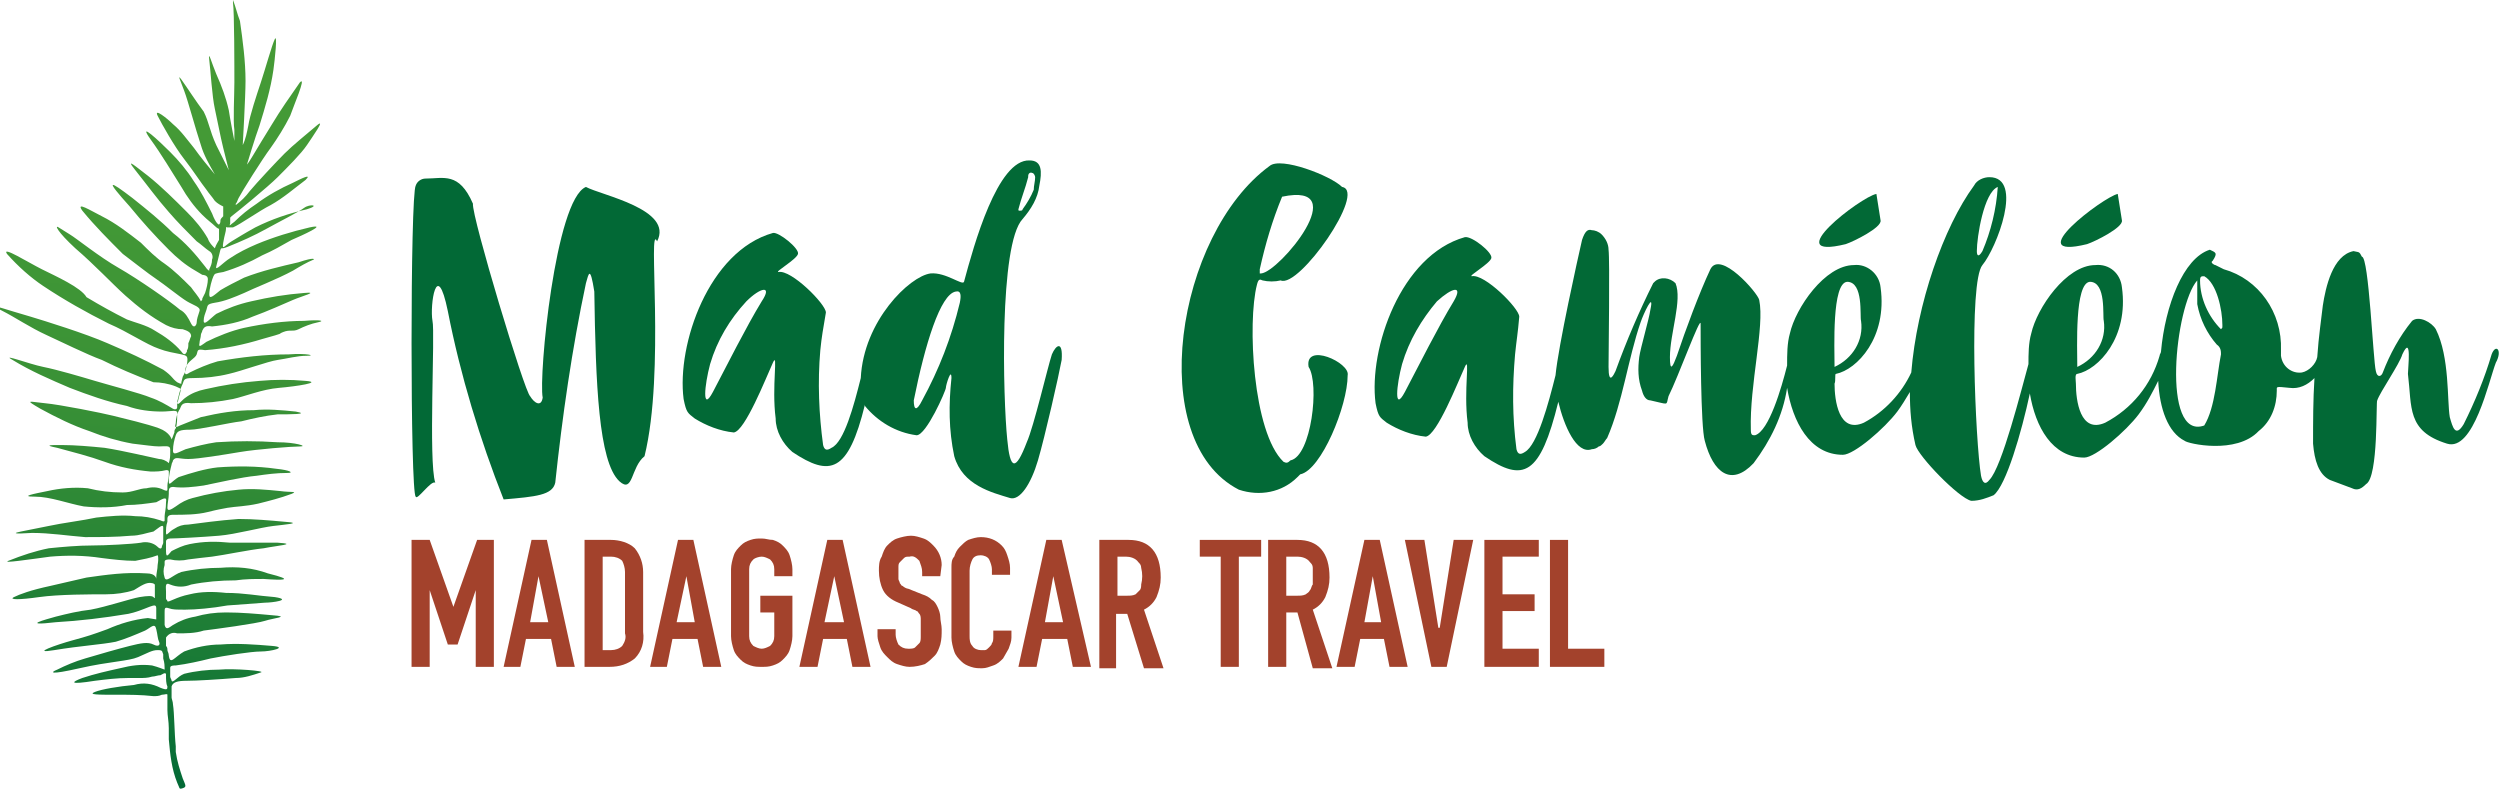 <?xml version="1.0" encoding="utf-8"?>
<!-- Generator: Adobe Illustrator 23.0.3, SVG Export Plug-In . SVG Version: 6.00 Build 0)  -->
<svg version="1.1" id="Calque_1" xmlns="http://www.w3.org/2000/svg" xmlns:xlink="http://www.w3.org/1999/xlink" x="0px" y="0px"
	 viewBox="0 0 179.2 56.7" style="enable-background:new 0 0 179.2 56.7;" xml:space="preserve">
<style type="text/css">
	.st0{fill:none;}
	.st1{fill:url(#SVGID_1_);}
	.st2{fill:#A3422C;}
	.st3{fill:#026936;}
</style>
<g>
	<g id="Calque_1-2">
		<g id="Logo_principal">
			<rect x="-12.5" y="-15.3" class="st0" width="204" height="89"/>
			
				<linearGradient id="SVGID_1_" gradientUnits="userSpaceOnUse" x1="13.694" y1="63.144" x2="8.734" y2="3.144" gradientTransform="matrix(1 0 0 -1 0 59.48)">
				<stop  offset="0" style="stop-color:#469B36"/>
				<stop  offset="0.3" style="stop-color:#439936"/>
				<stop  offset="0.52" style="stop-color:#3A9236"/>
				<stop  offset="0.71" style="stop-color:#2A8636"/>
				<stop  offset="0.89" style="stop-color:#137636"/>
				<stop  offset="1" style="stop-color:#026936"/>
			</linearGradient>
			<path class="st1" d="M14.1,25.4c0.1-0.3,0-0.4,0.6-0.3c1.4-0.1,2.8-0.4,4.1-0.8c1.8-0.5,1-0.3,1.5-0.5s0.7,0,1.1-0.2
				s0.9-0.4,1.4-0.5s0.2-0.2-1-0.1c-1.4,0-2.9,0.2-4.3,0.5c-0.9,0.2-1.9,0.6-2.7,1c-0.3,0.2-0.6,0.5-0.5,0.1c0-0.2,0.1-0.4,0.1-0.6
				c0-0.1,0.1-0.2,0.1-0.3l0,0c0.1-0.2,0.2-0.4,0.7-0.3c1-0.1,2-0.3,2.9-0.7c1.1-0.4,2.2-0.9,2.9-1.2s1.9-0.6,0.8-0.5
				c-1.3,0.1-2.5,0.3-3.8,0.6c-0.9,0.2-1.7,0.5-2.5,0.9c-0.4,0.3-0.9,0.9-0.9,0.5c0-0.3,0.1-0.5,0.2-0.8l0,0c0.1-0.3,0-0.4,0.6-0.5
				c0.7-0.1,1.4-0.4,2.1-0.7c0.6-0.3,2.4-1,3.5-1.6c0.5-0.3,1-0.6,1.5-0.8c0,0,0.1-0.2-1.1,0.2c-1.3,0.3-2.6,0.6-3.9,1.1
				c-0.6,0.3-1.2,0.6-1.7,0.9c-0.5,0.4-0.8,0.7-0.8,0.3s0.2-1.1,0.3-1.3s0.1-0.2,0.7-0.3c1-0.3,1.9-0.7,2.8-1.2
				c0.7-0.3,1.4-0.7,2.1-1.1c0.7-0.3,2.7-1.2,1.3-0.9c-1.3,0.3-2.6,0.7-3.8,1.2c-0.7,0.3-1.3,0.6-1.9,1c-0.5,0.3-1.1,1-1,0.6
				c0.1-0.4,0.2-0.8,0.3-1.2c0.1-0.2,0,0,0.5-0.2c1-0.4,1.9-0.8,2.8-1.3c0.9-0.5,2.3-1.2,2.7-1.5S23,14.7,22,15
				c-1.3,0.3-2.5,0.7-3.7,1.3c-0.9,0.5-1.2,0.7-1.7,1S15.9,18,16,17.4c0.1-0.6,0.2-0.8,0.2-1s0-0.1,0.1-0.1c0.1,0,0.3,0,0.4,0
				c0.5-0.2,1.9-1.2,2.7-1.6c0.9-0.5,1.7-1.2,2.5-1.8c0.5-0.5-0.3-0.1-0.9,0.2c-0.9,0.4-1.8,0.9-2.6,1.5c-0.6,0.4-1.1,0.8-1.6,1.3
				c-0.3,0.2-0.4,0.4-0.3,0.1c0-0.1,0-0.1,0-0.2v-0.1l0,0v-0.1l0,0l0.1-0.1c0.4-0.3,2.6-2.1,3.3-2.8s1.7-1.7,2.1-2.3s1.4-2,0.7-1.4
				s-1.7,1.4-2.3,2s-2,2.1-2.5,2.7c-0.3,0.4-0.6,0.7-1,1l0,0l0,0l0-0.1c0.1-0.1,0.1-0.2,0.2-0.4c0.2-0.4,1.7-2.8,2.3-3.6
				c0.5-0.7,1-1.5,1.4-2.3C21,7.7,22,5.4,21.5,5.9c-0.7,1-1.4,2-2,3c-0.5,0.8-1.1,1.8-1.4,2.3s-0.4,0.6-0.4,0.6s0.6-2,0.9-2.8
				c0.4-1.3,0.8-2.6,1-4c0.1-0.7,0.3-2.6,0.1-2.2s-0.7,2.2-1,3.1S17.9,8.3,17.8,9c-0.1,0.5-0.2,1-0.4,1.4c0,0,0.2-3.5,0.2-4.6
				c0-1.4-0.2-2.9-0.4-4.3C17,1,16.9,0.5,16.7,0c0,0,0,0.1,0,0.2c0.1,0.6,0.1,4.8,0.1,5.7s-0.1,2.8,0,3.4c0,0.3,0,0.6,0,0.8
				c0,0-0.3-1.5-0.4-2.2c-0.2-0.9-0.5-1.7-0.9-2.6c-0.3-0.7-0.6-1.8-0.5-1s0.2,2.6,0.4,3.5s0.4,2,0.6,2.8c0.2,0.8,0.4,1.6,0.4,1.6
				c-0.3-0.6-0.6-1.2-0.9-1.8c-0.5-1.1-0.5-1.6-0.9-2.4C14,7.2,13.5,6.4,13,5.7c-0.3-0.4-0.1,0,0.2,0.8s0.8,2.7,1.2,3.9
				c0.2,0.7,0.6,1.4,1,2.1c-0.5-0.6-1-1.2-1.5-1.9C13.4,10,13,9.4,12.4,8.9C12,8.5,11,7.7,11.3,8.3s1.2,2.2,1.9,3.1s1.2,1.7,1.6,2.2
				c0.2,0.3,0.4,0.5,0.6,0.8c0.2,0.2,0.4,0.3,0.6,0.4c0,0,0,0.1,0,0.2v0.2l0,0l0,0c0,0.1,0,0.2,0,0.3c-0.1,0.1-0.2,0.2-0.2,0.3
				c0,0.1,0,0.2-0.1,0.3c0,0-0.2,0-0.5-0.8c-0.4-0.8-0.8-1.6-1.3-2.3c-0.5-0.8-1.1-1.5-1.7-2.1c-0.8-0.8-2.4-2.3-1.4-0.9
				c0.8,1.1,1.5,2.3,2.2,3.4c0.4,0.7,0.9,1.4,1.5,2c0.4,0.4,0.7,0.6,0.9,0.8s0.3,0.2,0.3,0.2s0,0.1,0,0.3c0,0.2,0,0.3,0,0.5l0,0
				c-0.1,0.2-0.2,0.3-0.3,0.6c-0.2-0.2-0.4-0.4-0.5-0.7c-0.4-0.7-0.9-1.3-1.5-1.9c-0.9-0.9-1.8-1.8-2.8-2.6
				c-0.8-0.6-1.7-1.4-0.9-0.4s1.6,2.1,2.4,3c0.6,0.7,1.3,1.4,2,2.1c0.3,0.2,0.6,0.5,0.9,0.7c0.2,0.1,0.3,0.4,0.2,0.6
				c0,0.3-0.1,0.5-0.2,0.7L15,19.4c0,0-0.1,0-0.3-0.3c-0.7-0.9-1.4-1.7-2.3-2.4c-0.9-0.9-1.9-1.7-2.9-2.5c-1.7-1.3-2-1.4-0.2,0.6
				c0.9,1.1,1.8,2.1,2.8,3.1c0.6,0.6,1.2,1.1,1.9,1.5l0.5,0.3c0,0,0.4,0,0.4,0.3c0,0.3-0.1,0.7-0.2,1l-0.2,0.4c0,0.1,0,0.1-0.1,0.2
				l0,0c-0.2-0.4-0.5-0.7-0.7-1c-0.6-0.6-1.2-1.2-1.9-1.7c-0.6-0.4-1.2-1-1.7-1.5c-0.9-0.7-1.8-1.4-2.8-1.9
				c-0.8-0.4-1.9-1.1-1.4-0.4c0.9,1.1,1.9,2.1,2.9,3.1c0.8,0.6,1.8,1.4,2.4,1.8s1.7,1.3,2.2,1.6s1,0.4,0.9,0.7s-0.2,0.6-0.2,0.8l0,0
				c0,0.2-0.2,0.5-0.4,0.1c-0.2-0.4-0.4-0.8-0.8-1c-0.7-0.6-3-2.2-4.4-3s-3-2.1-3.5-2.4l-0.8-0.5c-0.3-0.2-0.1,0.3,1.2,1.5
				c1.4,1.2,2.6,2.5,3.6,3.4c0.9,0.8,1.8,1.5,2.9,2.1c0.4,0.2,0.8,0.3,1.2,0.3c0.3,0.1,0.6,0.2,0.6,0.5c-0.1,0.2-0.1,0.3-0.2,0.5
				c0,0.2,0,0.4-0.1,0.5v0.1c-0.1,0.2-0.2,0.3-0.4,0c-0.5-0.6-1.2-1.1-1.9-1.5c-0.6-0.4-1.5-0.6-2-0.8c-1-0.5-1.9-1-2.9-1.6
				C5.8,20.6,4,19.8,3,19.3s-2.9-1.7-2.5-1.1c0.8,0.9,1.7,1.7,2.6,2.3c1.5,1,3.1,1.9,4.7,2.7c1.4,0.6,2.7,1.5,3.6,1.8
				c0.5,0.2,1.1,0.3,1.6,0.4c0.4,0.1,0.5,0.1,0.4,0.7s-0.2,0.7-0.3,0.9l-0.1,0.4c0,0,0,0.1,0,0.1c-0.1,0-0.1,0-0.3-0.1
				c-0.4-0.3-0.3-0.4-1-0.9c-1.3-0.7-2.6-1.3-4-1.9c-1.6-0.7-4.5-1.6-5.5-1.9s-1.7-0.5-2-0.6s-0.8-0.2,0,0.2s2,1.2,3.1,1.7
				s2.9,1.4,4,1.8c1.2,0.6,2.4,1.1,3.7,1.6c0.5,0,1.1,0.1,1.6,0.3c0.4,0.2,0.4,0.1,0.3,0.5l0,0c-0.1,0.3-0.1,0.5-0.2,0.7v0.1l0,0
				v0.2c0,0.1-0.1,0.2-0.3,0.1c-0.5-0.3-1-0.6-1.6-0.8c-0.7-0.3-3-0.9-4-1.2s-2.7-0.8-3.7-1S0,25.3,0.9,25.8c1.3,0.8,2.7,1.4,4.1,2
				c1.3,0.5,2.7,1,4.1,1.3c0.8,0.3,1.7,0.4,2.5,0.4c0.7,0,1.2-0.2,1.1,0.2c0,0.3,0,0.7-0.1,1c-0.1,0.1-0.1,0.2-0.1,0.3
				c-0.1,0.3-0.2,0.5-0.2,0.5s-0.1-0.5-0.9-0.8s-2.5-0.7-3.3-0.9S4.3,29,3.2,28.9s-1.5-0.3-0.3,0.4c1.1,0.6,2.3,1.2,3.5,1.6
				c1,0.4,2,0.7,3.1,0.9c0.9,0.1,1.5,0.2,1.9,0.2s0.8-0.1,0.8,0.2c0,0.1,0,0.3,0,0.4c0,0.3-0.1,0.6-0.1,0.6l0,0
				c-0.2-0.2-0.5-0.3-0.7-0.3c-0.5-0.1-2.6-0.6-3.9-0.8c-1-0.1-2.1-0.2-3.1-0.2c-0.8,0-1.3,0-0.3,0.2c1.1,0.3,2.3,0.6,3.4,1
				c1.1,0.4,2.2,0.6,3.3,0.7c0.4,0,0.7,0,1.1-0.1c0.1,0,0.2,0,0.2,0.1s0,0.3,0,0.3c0,0.2-0.1,0.5-0.1,0.7c0,0,0,0,0,0.1
				c0,0,0,0.1,0,0.2c0,0.1-0.1,0.1-0.3,0c-0.4-0.2-0.8-0.2-1.2-0.1c-0.5,0-1,0.3-1.7,0.3c-0.9,0-1.7-0.1-2.5-0.3c-1-0.1-2,0-2.9,0.2
				c-1,0.2-2,0.4-0.9,0.4s2.4,0.5,3.5,0.7c1,0.1,2.1,0.1,3.1-0.1c0.7,0,1.4-0.1,2.1-0.2c0.4-0.2,0.8-0.5,0.7,0c0,0.5-0.1,0.8-0.1,1
				v0c0,0.1,0,0.2,0,0.2c0,0,0,0,0,0.1s-0.1,0.1-0.3,0c-0.6-0.2-1.2-0.3-1.8-0.3c-0.9-0.1-1.9,0-2.8,0.1c-0.9,0.2-2.5,0.4-3.4,0.6
				l-2,0.4c-0.5,0.1-0.7,0.2,0.8,0.1c1.3,0,2.5,0.2,3.8,0.3c1.1,0,2.2,0,3.3-0.1c0.6,0,1.1-0.2,1.6-0.3c0.3-0.2,0.7-0.6,0.7-0.3
				c0,0.4,0,0.7,0,1.1c0,0.1-0.1,0.2-0.1,0.3c0,0.1-0.1,0.2-0.3,0c-0.3-0.3-0.8-0.4-1.2-0.3c-0.6,0.1-2.6,0.2-3.5,0.2
				c-1,0-2.1,0.1-3.1,0.2c-1,0.2-1.9,0.5-2.9,0.9c-0.5,0.2,1.5-0.1,3-0.3C4.8,39.8,6,39.8,7.3,40c0.8,0.1,1.6,0.2,2.4,0.2
				c0.5-0.1,1.1-0.2,1.6-0.4c0,0,0.1,0.1,0,0.7c0,0.3-0.1,0.6-0.1,0.9v0.1c0,0,0-0.4-0.7-0.4C9,41,7.6,41.2,6.2,41.4L3.6,42
				c-1.4,0.3-2.2,0.6-2.6,0.8s0.4,0.2,1.8,0s3.8-0.2,4.8-0.2c0.7,0,1.4-0.1,2-0.3c0.5-0.3,0.9-0.6,1.3-0.5c0.1,0,0.2,0.1,0.2,0.1v0
				c0,0.1,0,0.2,0,0.4l0,0c0,0.1,0,0.3,0,0.4v0.1c0,0.1,0,0.1-0.1,0s-0.4-0.1-1,0s-2.4,0.7-3.5,0.9C5.6,43.8,4.8,44,4,44.2
				c-0.7,0.2-2.6,0.7,0,0.4c1.7-0.1,3.4-0.3,5.2-0.6c0.5-0.1,1-0.3,1.5-0.5c0.3-0.1,0.5-0.2,0.5,0.1l0,0c0,0.3,0,0.6,0,0.8l0,0
				l-0.6-0.1c-1,0.1-2,0.4-2.9,0.8c-1.1,0.4-1.4,0.5-2.5,0.8s-3.1,1-1.3,0.7s3.4-0.4,4.4-0.6c0.7-0.2,1.4-0.5,2.1-0.8
				c0.4-0.2,0.7-0.6,0.8-0.1l0,0c0.1,0.4,0.1,0.7,0.2,0.9c0.1,0.2,0,0.4-0.4,0.2c-0.4-0.2-0.9-0.1-1.7,0.1c-0.8,0.2-2.2,0.6-3.2,0.9
				c-0.7,0.2-1.4,0.5-2,0.8c-0.5,0.2-0.6,0.4,1.6-0.1c2.2-0.5,3.5-0.5,4.2-0.8s1-0.5,1.4-0.5c0.4,0,0.3,0.1,0.4,0.3v0.1
				c0,0.1,0,0.1,0,0.2l0,0c0.1,0.3,0.1,0.6,0.1,0.7v0.1c0,0-0.5-0.2-0.9-0.3c-0.8-0.1-1.5,0-2.3,0.2c-0.9,0.2-1.8,0.4-2.7,0.7
				c-0.8,0.3-1,0.5,0.9,0.2c0.8-0.1,1.6-0.2,2.4-0.2c0.3,0,0.5,0,0.8,0c0.3,0,0.6,0,0.9-0.1c0.2,0,0.4-0.1,0.6-0.1
				c0.2-0.1,0.3-0.2,0.4-0.1v0.1c0,0.3,0,0.6,0.1,0.8c0,0.2,0,0.3-0.5,0.1c-0.6-0.3-1.2-0.4-1.9-0.2c-1.1,0.1-2.3,0.3-2.8,0.5
				s0.2,0.2,1.6,0.2c0.9,0,1.7,0,2.6,0.1c0.2,0,0.4,0,0.6-0.1c0.2,0,0.4-0.1,0.4,0l0,0c0,0,0,0.1,0,0.1c0,0.1,0,0.2,0,0.3l0,0v0.1
				c0,0,0,0.1,0,0.2c0,0.1,0,0.1,0,0.2s0,0.1,0,0.2l0,0c0,0.4,0.1,0.8,0.1,1.3v0.1v0.3v0.1c0,0.1,0,0.2,0,0.3
				c0.1,1.1,0.2,2.1,0.6,3.1c0.2,0.4,0.1,0.5,0.4,0.4s0.2-0.2,0-0.7c-0.2-0.6-0.4-1.2-0.5-1.9c0-0.1,0-0.2,0-0.4
				c-0.1-0.9-0.1-2.4-0.2-3c0-0.2-0.1-0.4-0.1-0.5c0-0.1,0-0.1,0-0.2c0,0,0-0.1,0-0.1c0-0.1,0-0.1,0-0.2v-0.1c0-0.1,0-0.2,0-0.2
				c0.1-0.3,0.4-0.4,1.1-0.4s2.3-0.1,3.5-0.2c0.6,0,1.2-0.2,1.8-0.4c0.4-0.1-1.9-0.3-3-0.2c-0.8,0-1.7,0.1-2.5,0.3
				c-0.5,0.2-0.8,0.7-0.9,0.5c0-0.1-0.1-0.2-0.1-0.3c0,0,0-0.1,0-0.1s0-0.2,0-0.3c0,0,0-0.1,0-0.1c0-0.1,0-0.1,0-0.1c0,0,0,0,0,0
				c0-0.1,0-0.2,0.4-0.2c0.8-0.1,1.7-0.3,2.5-0.5c1-0.2,2.9-0.5,3.6-0.5s2-0.3,0.8-0.4c-1.2-0.1-2.5-0.2-3.7-0.1
				c-0.9,0-1.8,0.2-2.6,0.5c-0.7,0.4-1,1-1.1,0.3c0-0.2-0.1-0.3-0.1-0.4s0-0.2-0.1-0.3v-0.1c0-0.1,0-0.1,0-0.2c0,0,0-0.1,0-0.1
				c0-0.1,0-0.1,0-0.2c0.2-0.3,0.5-0.4,0.8-0.3c0.6,0,1.3,0,1.9-0.2c0.8-0.1,3.8-0.5,4.4-0.7c0.6-0.2,1.9-0.3,0.5-0.4
				c-1.1-0.1-2.2-0.2-3.3-0.2c-0.8,0-1.5,0.1-2.2,0.3c-0.6,0.1-1.1,0.3-1.6,0.6c-0.3,0.2-0.5,0.4-0.6,0v-0.1c0-0.3,0-0.5,0-0.8
				c0-0.3,0-0.4,0.3-0.3s0.5,0.1,1.2,0.1c0.7,0,1.9-0.1,3-0.3l2.7-0.2c0.5,0,2-0.2,0.7-0.4c-1.3-0.1-2.2-0.3-3.5-0.3
				c-0.9-0.1-1.8-0.1-2.6,0.1c-1,0.2-1.5,0.6-1.6,0.5c0-0.1-0.1-0.1-0.1-0.2c0-0.1,0-0.1,0-0.2c0-0.1,0-0.2,0-0.3
				c0-0.3-0.1-0.7,0.3-0.5c0.5,0.2,1,0.2,1.5,0c1-0.2,2.1-0.3,3.2-0.3c0.7-0.1,1.3-0.1,2-0.1c1.4,0.1,2.3,0.1,0.3-0.4
				c-1.1-0.4-2.2-0.5-3.4-0.4c-0.9,0-1.9,0.1-2.8,0.3c-0.6,0.2-1.1,0.8-1.2,0.4c-0.1-0.3-0.1-0.6,0-0.9l0,0c0-0.1,0-0.1,0-0.2
				c0-0.1,0-0.2,0.4-0.2c0.4,0.1,0.9,0.1,1.3,0c0.7-0.1,0.9-0.1,1.7-0.2c0.8-0.1,2.7-0.5,3.7-0.6c1-0.2,2.5-0.3,1-0.4
				c-0.7,0-1.3,0-2,0c-0.5,0-0.9,0-1.4,0c-1-0.1-1.9-0.1-2.9,0.1c-0.5,0.1-0.9,0.3-1.3,0.5c-0.2,0.2-0.4,0.6-0.4,0
				c0-0.2,0-0.3,0-0.4s0-0.1,0-0.1c0-0.1,0-0.1,0-0.2c0-0.1,0.1-0.2,0.3-0.2c0.4,0,2.3-0.1,3.5-0.2c1.2-0.1,3-0.6,3.9-0.7
				c0.8-0.1,2.2-0.2,0.8-0.3c-1.1-0.1-2.2-0.2-3.3-0.2c-1.4,0.1-2.8,0.3-3.6,0.4c-0.4,0-0.7,0.1-1,0.3c-0.4,0.2-0.6,0.6-0.6,0.3l0,0
				c0-0.3,0-0.5,0.1-0.8c0-0.1,0-0.1,0-0.2c0-0.2,0.1-0.3,0.4-0.3c0.8,0,1.7,0,2.5-0.2c0.8-0.2,0.9-0.2,1.4-0.3
				c0.6-0.1,1.3-0.1,2.2-0.3c0.8-0.2,1.6-0.4,2.4-0.7c0.5-0.2-0.1-0.1-0.8-0.2c-1-0.1-2-0.2-3-0.1c-1.1,0.1-2.2,0.3-3.3,0.6
				c-0.4,0.1-0.8,0.3-1.2,0.6c-0.3,0.2-0.6,0.4-0.6,0.1l0,0c0-0.3,0.1-0.7,0.1-1c0-0.1,0-0.2,0-0.2c0-0.2,0.1-0.3,0.3-0.3
				c0.7,0.1,1.5,0,2.2-0.1c1-0.2,2.7-0.6,3.8-0.7c0.7-0.1,1.4-0.2,2.2-0.2c0.5,0,0.2-0.2-0.8-0.3c-1.4-0.2-2.8-0.2-4.2-0.1
				c-0.9,0.1-1.9,0.4-2.8,0.7c-0.5,0.3-0.7,0.7-0.7,0.3c0-0.4,0.1-0.8,0.2-1.2c0-0.1,0.1-0.2,0.1-0.3c0.2-0.3,0.4-0.1,1.1-0.1
				s2.5-0.3,3.7-0.5c1.2-0.2,3.7-0.4,4.3-0.4s-0.3-0.3-1.6-0.3c-1.5-0.1-2.9-0.1-4.4,0c-0.7,0.1-1.5,0.3-2.2,0.5
				c-0.5,0.2-0.9,0.5-0.9,0.1c0-0.4,0.1-0.8,0.2-1.1c0.1-0.3,0.3-0.4,1-0.4s2.8-0.5,3.7-0.6c0.8-0.2,1.7-0.4,2.6-0.5
				c0.8,0,2.4,0,1.3-0.2c-1-0.1-2-0.2-3-0.1c-1.3,0-2.5,0.2-3.8,0.5c-0.5,0.2-1,0.4-1.5,0.6c-0.2,0.1-0.2,0.1-0.3,0.1s0-0.2,0-0.3
				l0,0c0-0.3,0.1-0.7,0.3-1c0.1-0.2,0.1-0.5,0.8-0.4c1,0,2-0.1,3-0.3c0.9-0.2,2.1-0.7,3.3-0.8s3.2-0.4,1.9-0.5
				c-1.1-0.1-2.2-0.1-3.3,0c-1.3,0.1-2.6,0.3-3.9,0.6c-0.5,0.1-1,0.3-1.4,0.6c-0.3,0.2-0.6,0.7-0.6,0.3c0.1-0.4,0.2-0.9,0.4-1.3
				c0.1-0.3,0.1-0.4,0.7-0.4c0.9,0,1.8-0.1,2.6-0.3c0.9-0.2,2.8-0.9,3.5-1s1.4-0.3,2.1-0.3s0-0.2-1.3-0.1c-1.7,0-3.4,0.2-5.1,0.5
				c-0.7,0.2-1.4,0.5-2,0.8c-0.3,0.2-0.4,0.2-0.3-0.3S14,25.7,14.1,25.4z"/>
			<polygon class="st2" points="29.5,47.8 29.5,38.7 30.8,38.7 32.5,43.5 32.5,43.5 34.2,38.7 35.4,38.7 35.4,47.8 34.1,47.8 
				34.1,42.3 34.1,42.3 32.8,46.2 32.1,46.2 30.8,42.3 30.8,42.3 30.8,47.8 			"/>
			<path class="st2" d="M36.1,47.8l2-9.1h1.1l2,9.1h-1.3l-0.4-2h-1.8l-0.4,2H36.1z M39.3,44.6l-0.7-3.3l0,0L38,44.6H39.3z"/>
			<path class="st2" d="M41.9,47.8v-9.1h1.9c0.6,0,1.3,0.2,1.7,0.6c0.4,0.5,0.6,1.1,0.6,1.7v4.3c0.1,0.7-0.1,1.4-0.6,1.9
				c-0.5,0.4-1.1,0.6-1.8,0.6H41.9z M43.2,39.9v6.7h0.6c0.3,0,0.6-0.1,0.8-0.3c0.2-0.3,0.3-0.6,0.2-0.9V41c0-0.3-0.1-0.6-0.2-0.8
				c-0.2-0.2-0.5-0.3-0.8-0.3H43.2z"/>
			<path class="st2" d="M46.6,47.8l2-9.1h1.1l2,9.1h-1.3l-0.4-2h-1.8l-0.4,2H46.6z M49.8,44.6l-0.6-3.3l0,0l-0.7,3.3H49.8z"/>
			<path class="st2" d="M52.4,40.8c0-0.3,0.1-0.7,0.2-1c0.1-0.3,0.3-0.5,0.5-0.7c0.2-0.2,0.4-0.3,0.7-0.4c0.3-0.1,0.5-0.1,0.8-0.1
				c0.3,0,0.5,0.1,0.8,0.1c0.3,0.1,0.5,0.2,0.7,0.4c0.2,0.2,0.4,0.4,0.5,0.7c0.1,0.3,0.2,0.7,0.2,1v0.5h-1.3v-0.5
				c0-0.3-0.1-0.5-0.3-0.7c-0.2-0.1-0.4-0.2-0.6-0.2c-0.2,0-0.5,0.1-0.6,0.2c-0.2,0.2-0.3,0.4-0.3,0.7v4.8c0,0.3,0.1,0.5,0.3,0.7
				c0.2,0.1,0.4,0.2,0.6,0.2c0.2,0,0.4-0.1,0.6-0.2c0.2-0.2,0.3-0.4,0.3-0.7v-1.7h-1v-1.2h2.3v2.9c0,0.3-0.1,0.7-0.2,1
				c-0.1,0.3-0.3,0.5-0.5,0.7c-0.2,0.2-0.4,0.3-0.7,0.4c-0.3,0.1-0.5,0.1-0.8,0.1c-0.3,0-0.5,0-0.8-0.1c-0.3-0.1-0.5-0.2-0.7-0.4
				c-0.2-0.2-0.4-0.4-0.5-0.7c-0.1-0.3-0.2-0.7-0.2-1V40.8z"/>
			<path class="st2" d="M57.3,47.8l2-9.1h1.1l2,9.1h-1.3l-0.4-2H59l-0.4,2H57.3z M60.5,44.6l-0.7-3.3l0,0l-0.7,3.3H60.5z"/>
			<path class="st2" d="M67.4,41.3h-1.3V41c0-0.3-0.1-0.5-0.2-0.8c-0.2-0.2-0.4-0.4-0.7-0.3c-0.2,0-0.3,0-0.4,0.1
				c-0.1,0.1-0.2,0.2-0.3,0.3c-0.1,0.1-0.1,0.2-0.1,0.4c0,0.1,0,0.3,0,0.4c0,0.2,0,0.3,0,0.4c0,0.1,0.1,0.2,0.1,0.3
				c0.1,0.1,0.1,0.2,0.2,0.2c0.1,0.1,0.3,0.2,0.4,0.2l1,0.4c0.3,0.1,0.5,0.2,0.7,0.4c0.2,0.1,0.3,0.3,0.4,0.5
				c0.1,0.2,0.2,0.5,0.2,0.7c0,0.3,0.1,0.6,0.1,0.9c0,0.4,0,0.7-0.1,1.1c-0.1,0.3-0.2,0.6-0.4,0.8c-0.2,0.2-0.4,0.4-0.7,0.6
				c-0.3,0.1-0.7,0.2-1.1,0.2c-0.3,0-0.6-0.1-0.9-0.2c-0.3-0.1-0.5-0.3-0.7-0.5c-0.2-0.2-0.4-0.4-0.5-0.7c-0.1-0.3-0.2-0.6-0.2-0.8
				v-0.5h1.3v0.4c0,0.2,0.1,0.5,0.2,0.7c0.2,0.2,0.4,0.3,0.7,0.3c0.2,0,0.4,0,0.5-0.1c0.1-0.1,0.2-0.2,0.3-0.3
				c0.1-0.1,0.1-0.3,0.1-0.5c0-0.2,0-0.4,0-0.6c0-0.2,0-0.4,0-0.6c0-0.1,0-0.3-0.1-0.4c-0.1-0.1-0.1-0.2-0.2-0.2
				c-0.1-0.1-0.3-0.1-0.4-0.2l-0.9-0.4c-0.5-0.2-0.9-0.5-1.1-0.9c-0.2-0.4-0.3-0.9-0.3-1.4c0-0.3,0-0.7,0.2-1
				c0.1-0.3,0.2-0.6,0.4-0.8c0.2-0.2,0.4-0.4,0.7-0.5c0.3-0.1,0.7-0.2,1-0.2c0.3,0,0.6,0.1,0.9,0.2c0.3,0.1,0.5,0.3,0.7,0.5
				c0.4,0.4,0.6,0.9,0.6,1.4L67.4,41.3z"/>
			<path class="st2" d="M72.5,45.2v0.5c0,0.3-0.1,0.5-0.2,0.8c-0.1,0.2-0.3,0.5-0.4,0.7c-0.2,0.2-0.4,0.4-0.7,0.5
				c-0.3,0.1-0.5,0.2-0.8,0.2c-0.3,0-0.5,0-0.8-0.1c-0.3-0.1-0.5-0.2-0.7-0.4c-0.2-0.2-0.4-0.4-0.5-0.7c-0.1-0.3-0.2-0.7-0.2-1v-5
				c0-0.3,0-0.6,0.2-0.8c0.1-0.3,0.2-0.5,0.4-0.7c0.2-0.2,0.4-0.4,0.6-0.5c0.3-0.1,0.6-0.2,0.9-0.2c0.6,0,1.1,0.2,1.5,0.6
				c0.2,0.2,0.3,0.4,0.4,0.7c0.1,0.3,0.2,0.6,0.2,0.9v0.5h-1.3v-0.4c0-0.2-0.1-0.5-0.2-0.7c-0.1-0.2-0.4-0.3-0.6-0.3
				c-0.3,0-0.5,0.1-0.6,0.3c-0.1,0.2-0.2,0.5-0.2,0.8v4.7c0,0.2,0,0.5,0.2,0.7c0.1,0.2,0.4,0.3,0.6,0.3c0.1,0,0.2,0,0.3,0
				c0.1,0,0.2-0.1,0.3-0.2c0.1-0.1,0.2-0.2,0.2-0.3c0.1-0.1,0.1-0.3,0.1-0.5v-0.4L72.5,45.2z"/>
			<path class="st2" d="M73,47.8l2-9.1h1.1l2.1,9.1h-1.3l-0.4-2h-1.8l-0.4,2H73z M76.2,44.6l-0.7-3.3l0,0l-0.6,3.3H76.2z"/>
			<path class="st2" d="M78.8,47.8v-9.1h2.1c1.5,0,2.3,0.9,2.3,2.7c0,0.5-0.1,0.9-0.3,1.4c-0.2,0.4-0.5,0.7-0.9,0.9l1.4,4.2h-1.4
				l-1.2-3.9h-0.8v3.9H78.8z M80.1,39.9v2.8h0.7c0.2,0,0.4,0,0.6-0.1c0.1-0.1,0.2-0.2,0.3-0.3c0.1-0.1,0.1-0.3,0.1-0.4
				c0.1-0.4,0.1-0.8,0-1.2c0-0.2-0.1-0.3-0.2-0.4c-0.2-0.3-0.6-0.4-0.9-0.4L80.1,39.9z"/>
			<polygon class="st2" points="87.5,47.8 87.5,39.9 86,39.9 86,38.7 90.4,38.7 90.4,39.9 88.8,39.9 88.8,47.8 			"/>
			<path class="st2" d="M90.9,47.8v-9.1H93c1.5,0,2.3,0.9,2.3,2.7c0,0.5-0.1,0.9-0.3,1.4c-0.2,0.4-0.5,0.7-0.9,0.9l1.4,4.2h-1.4
				L93,43.9h-0.8v3.9H90.9z M92.2,39.9v2.8H93c0.2,0,0.4,0,0.6-0.1c0.1-0.1,0.2-0.1,0.3-0.3c0.1-0.1,0.1-0.3,0.2-0.4
				c0-0.4,0-0.8,0-1.2c0-0.2-0.1-0.3-0.2-0.4c-0.2-0.3-0.6-0.4-0.9-0.4L92.2,39.9z"/>
			<path class="st2" d="M95.8,47.8l2-9.1h1.1l2,9.1h-1.3l-0.4-2h-1.7l-0.4,2H95.8z M99,44.6l-0.6-3.3l0,0l-0.6,3.3H99z"/>
			<polygon class="st2" points="105.6,38.7 103.7,47.8 102.6,47.8 100.7,38.7 102.1,38.7 103.1,45 103.2,45 104.2,38.7 			"/>
			<polygon class="st2" points="106.4,47.8 106.4,38.7 110.3,38.7 110.3,39.9 107.7,39.9 107.7,42.6 110,42.6 110,43.8 107.7,43.8 
				107.7,46.5 110.3,46.5 110.3,47.8 			"/>
			<polygon class="st2" points="111.1,47.8 111.1,38.7 112.4,38.7 112.4,46.5 115,46.5 115,47.8 			"/>
			<path class="st3" d="M42,13.4c-2.2,0.9-3.4,13.6-3.1,15.1c-0.1,0.7-0.6,0.4-0.9-0.1c-0.4-0.3-4.2-12.9-4.1-13.8
				c-1-2.3-2.1-1.8-3.4-1.8c-0.3,0-0.6,0.2-0.7,0.5c-0.4,0.6-0.4,22.1,0,22.3c0.1,0.3,1.1-1.2,1.4-1c-0.5-1.5,0-10.8-0.2-11.6
				c-0.2-1.1,0.3-4.6,1.1-0.7c0.9,4.6,2.3,9.2,4,13.5c2.3-0.2,3.5-0.3,3.7-1.2C40.3,29.9,41,25,42,20.3c0.2-0.7,0.3-1.3,0.6,0.6
				c0.1,6.6,0.3,12.2,1.8,13.6c1,0.9,0.8-1,1.8-1.8c1.5-6.1,0.2-16.9,0.9-15.4C48.3,15,43.1,14,42,13.4"/>
			<path class="st3" d="M75.4,25.4c-0.3,0.9-1.3,5.2-1.8,6.3c-0.8,2.1-1.2,2-1.4-0.2c-0.3-2.9-0.6-14,1.1-15.8
				c0.6-0.7,1.1-1.5,1.2-2.4c0.2-1,0.2-1.8-0.7-1.8c-2.3-0.1-4,6.1-4.7,8.7c-0.1,0.3-1.3-0.7-2.4-0.6c-1.5,0.2-4.8,3.4-5,7.5
				c-0.5,2-1.2,4.6-2.1,5c-0.3,0.2-0.5,0.2-0.6-0.2c-0.3-2.2-0.4-4.5-0.2-6.8c0.1-1,0.2-1.5,0.4-2.7c0-0.6-2.5-3.1-3.4-2.9
				c-0.3,0,1.3-0.9,1.4-1.3s-1.4-1.6-1.8-1.5c-4.6,1.3-6.9,8-6.4,11.9c0.2,1,0.3,1,0.8,1.4c0.8,0.5,1.8,0.9,2.8,1
				c0.8-0.1,2.3-3.9,2.8-5c0.4-0.9-0.1,1.7,0.2,4c0,0.9,0.5,1.8,1.2,2.4c2.7,1.8,4,1.5,5.2-3.4c0,0,0,0.1,0,0.1
				c0.9,1.1,2.2,1.9,3.7,2.1c0.7,0,2.1-3.2,2.1-3.4s0.4-1.5,0.4-0.7c-0.2,1.9-0.2,3.7,0.2,5.6c0.6,2.1,2.7,2.6,4,3
				c0.7,0.2,1.5-1,2-2.7c0.5-1.7,1.5-6.1,1.7-7.2C76.2,24.4,75.7,24.7,75.4,25.4 M73,15c0.2-0.8,0.5-1.5,0.7-2.3c0,0,0,0,0-0.1
				s0.1-0.3,0.3-0.2c0.1,0,0.2,0.2,0.2,0.3c0,0,0,0,0,0c0,0.3-0.1,0.6-0.1,0.9c-0.2,0.5-0.5,1-0.8,1.4c0,0.1-0.1,0.1-0.2,0.1
				C73,15.1,73,15.1,73,15 M54.6,21.6c-1.1,1.8-2.5,4.6-3.5,6.5c-0.8,1.5-0.6-0.5-0.2-2c0.5-1.7,1.4-3.2,2.6-4.5
				C54.5,20.6,55.4,20.4,54.6,21.6 M68.8,21.7c-0.6,2.5-1.5,4.8-2.7,7c-0.4,0.8-0.6,0.7-0.6,0c0.8-4,1.9-7.6,3-7.8
				C68.9,20.8,68.9,21.2,68.8,21.7"/>
			<path class="st3" d="M90.5,20.1c0.4,0.1,0.9,0.1,1.3,0c1.3,0.6,6.2-6.4,4.4-6.7c-0.8-0.8-4.4-2.2-5.2-1.5
				c-6.7,4.9-9,19.7-2.2,23.2c1.5,0.5,3.1,0.2,4.2-0.9c0.1-0.1,0.1-0.1,0.2-0.2c1.5-0.3,3.4-4.9,3.4-7.1c0.2-0.9-3.1-2.4-2.8-0.6
				c0.8,1.2,0.2,6.4-1.3,6.7c-0.2,0.2-0.3,0.2-0.5,0.1c-2.2-2.1-2.6-10-1.9-12.7C90.2,20,90.3,20,90.5,20.1 M90.3,19.3
				c0.4-1.8,0.9-3.5,1.6-5.2c5.2-1.1-0.2,5.4-1.5,5.5c0,0,0,0-0.1,0V19.3z"/>
			<path class="st3" d="M132.3,17.5c0.6-0.2,2.6-1.2,2.5-1.7l-0.3-1.9C133.4,14.1,127.4,18.7,132.3,17.5"/>
			<path class="st3" d="M149.6,17.5c0.6-0.2,2.6-1.2,2.5-1.7l-0.3-1.9C150.8,14.1,144.7,18.7,149.6,17.5"/>
			<path class="st3" d="M178.6,25.4c-0.5,1.7-1.2,3.4-2,5c-0.6,1-0.8,0.2-1-0.5c-0.2-1.2,0-4.3-1-6.3c-0.3-0.5-1.2-1-1.7-0.6
				c-0.9,1.1-1.6,2.4-2.1,3.7c-0.1,0.3-0.4,0.4-0.5-0.1c-0.2-0.8-0.5-8.2-1-8.2c-0.2-0.4-0.2-0.3-0.6-0.4c-1.5,0.3-2,2.6-2.2,3.9
				c-0.1,0.9-0.3,2.2-0.4,3.7c-0.1,0.5-0.6,1-1.1,1.1c-0.7,0.1-1.4-0.4-1.5-1.2c0-0.1,0-0.3,0-0.4c0.1-2.7-1.6-5.1-4.1-5.8
				c-0.2-0.1-0.4-0.2-0.6-0.3c-0.1,0-0.4-0.2-0.2-0.3c0.4-0.6,0.2-0.6-0.2-0.8c-1.9,0.6-3.2,4-3.5,7.3c0,0.1-0.1,0.2-0.1,0.3
				c-0.6,2.1-2,3.8-3.9,4.8c-1.8,0.8-2.1-1.6-2.1-2.8c0-0.2-0.1-0.7,0.1-0.7c1.5-0.3,3.7-2.6,3.2-6.2c-0.1-1-0.9-1.7-1.9-1.6
				c0,0,0,0,0,0c-2.1,0-4.2,3.1-4.6,4.9c-0.2,0.7-0.2,1.5-0.2,2.2c-0.5,1.8-1.9,7.4-2.8,8.3c-0.3,0.4-0.5,0.2-0.6-0.3
				c-0.4-2.4-0.9-13.9,0.1-15.1s3-6.3,0.5-6.3c-0.4,0-0.9,0.2-1.1,0.6c-2.2,3-4.1,8.5-4.5,13.4c-0.7,1.5-1.9,2.8-3.4,3.6
				c-1.8,0.8-2.1-1.6-2.1-2.8c0.1-0.2,0-0.7,0.1-0.7c1.5-0.3,3.7-2.6,3.2-6.2c-0.1-1-1-1.7-1.9-1.6c0,0,0,0,0,0
				c-2.1,0-4.2,3.1-4.6,4.9c-0.2,0.7-0.2,1.5-0.2,2.3c-0.4,1.6-1.3,4.7-2.3,5c-0.2,0-0.3,0-0.3-0.4c-0.1-3.2,1-7.4,0.6-9.3
				c-0.1-0.5-2.8-3.6-3.5-2.2c-0.8,1.7-1.8,4.4-2.4,6.2c-0.3,0.8-0.5,1.2-0.5,0.1c0-1.7,0.9-4.1,0.4-5.3c-0.4-0.4-1.1-0.5-1.5-0.1
				c0,0-0.1,0.1-0.1,0.1c-1,2-1.9,4.1-2.7,6.3c-0.1,0.2-0.5,1.1-0.5-0.3c0-0.9,0.1-7.7,0-8.4c0-0.4-0.2-0.8-0.5-1.1
				c-0.2-0.2-0.5-0.3-0.7-0.3c-0.3-0.1-0.5,0.1-0.7,0.7c-0.3,1.3-1.7,7.6-1.9,9.7c-0.5,2-1.3,5-2.2,5.5c-0.3,0.2-0.5,0.2-0.6-0.2
				c-0.3-2.3-0.3-4.5-0.1-6.8c0.1-1,0.2-1.5,0.3-2.7c0-0.6-2.5-3.1-3.4-2.9c-0.3,0,1.3-0.9,1.4-1.3s-1.4-1.6-1.9-1.5
				c-4.6,1.3-6.9,8-6.4,11.9c0.2,1,0.3,1,0.8,1.4c0.8,0.5,1.8,0.9,2.8,1c0.8-0.1,2.3-3.9,2.8-5c0.4-0.9-0.1,1.7,0.2,4
				c0,0.9,0.5,1.8,1.2,2.4c2.8,1.9,4,1.4,5.3-3.9c0.4,1.7,1.3,3.8,2.4,3.4c0.2,0,0.4-0.1,0.5-0.2c0.1,0,0.2-0.1,0.3-0.2
				c0.1-0.1,0.2-0.3,0.3-0.4c1.1-2.5,1.5-5.7,2.4-8.3c0.2-0.6,1-2.3,0.7-0.9c-0.1,0.7-0.7,2.7-0.8,3.4c-0.1,0.8-0.1,1.6,0.2,2.4
				c0.1,0.4,0.3,0.7,0.6,0.7c1.4,0.3,1.1,0.4,1.3-0.3c0.7-1.4,2.3-5.8,2.3-5.2c0,1.1,0,7.4,0.3,8.4c0.6,2.3,1.9,3.3,3.5,1.6
				c1.2-1.6,2.1-3.4,2.4-5.4c0.4,2.4,1.6,4.8,4,4.8c0.8,0,3-1.9,3.9-3.1c0.3-0.4,0.6-0.9,0.9-1.4c0,1.3,0.1,2.5,0.4,3.8
				c0.2,0.8,3.1,3.8,4,4c0.6,0,1.1-0.2,1.6-0.4c0.9-0.7,2-4.5,2.6-7.3c0.4,2.4,1.6,4.6,3.9,4.6c0.8,0,3-1.9,3.9-3.1
				c0.6-0.8,1-1.6,1.4-2.4c0.1,2,0.7,3.7,1.9,4.3c0.2,0.2,3.7,1,5.3-0.7c0.9-0.7,1.3-1.8,1.3-2.9c0-0.3-0.1-0.3,0.9-0.2
				c0.7,0.1,1.3-0.2,1.8-0.7c-0.1,1.6-0.1,3.1-0.1,4.7c0.1,1.2,0.4,2.2,1.2,2.6c0.5,0.2,1.1,0.4,1.6,0.6c0.4,0.2,0.7,0,1-0.3
				c0.9-0.5,0.7-6,0.8-6c0.2-0.6,1.6-2.6,1.8-3.3c0.7-1.5,0.4,1,0.4,1.4c0.3,2.4-0.1,4.1,2.8,5c1.9,0.6,3-4.5,3.5-5.8
				C179.4,25.1,178.9,24.6,178.6,25.4 M143.2,13.4C143.2,13.4,143.2,13.4,143.2,13.4c-0.1,1.6-0.5,3.2-1.1,4.6
				c-0.3,0.5-0.4,0.3-0.4,0C141.7,17,142.2,13.8,143.2,13.4 M104.2,21.6c-1.1,1.8-2.5,4.6-3.5,6.5c-0.8,1.5-0.6-0.5-0.2-2
				c0.5-1.7,1.4-3.2,2.5-4.5C104.1,20.6,104.9,20.4,104.2,21.6 M132.4,20.2c1.2,0,0.9,2.5,1,2.8c0.2,1.4-0.6,2.7-1.9,3.3
				C131.5,24.9,131.3,20.3,132.4,20.2 M149.8,20.2c1.2,0,0.9,2.5,1,2.8c0.2,1.4-0.6,2.7-1.9,3.3C148.9,24.9,148.7,20.3,149.8,20.2
				 M159.2,25.4c-0.3,1.5-0.4,3.8-1.2,5.1c-3.1,1.1-2.1-8.6-0.5-10.4l0,1.7c0.2,1.1,0.7,2.1,1.4,2.9
				C159.2,24.9,159.2,25.2,159.2,25.4 M159.3,23.4c0,0.1,0,0.1-0.1,0.2c-0.9-0.9-1.5-2.2-1.5-3.5c0-0.3,0.1-0.3,0.3-0.3
				c0.9,0.5,1.3,2.4,1.3,3.5V23.4z"/>
		</g>
	</g>
</g>
</svg>
